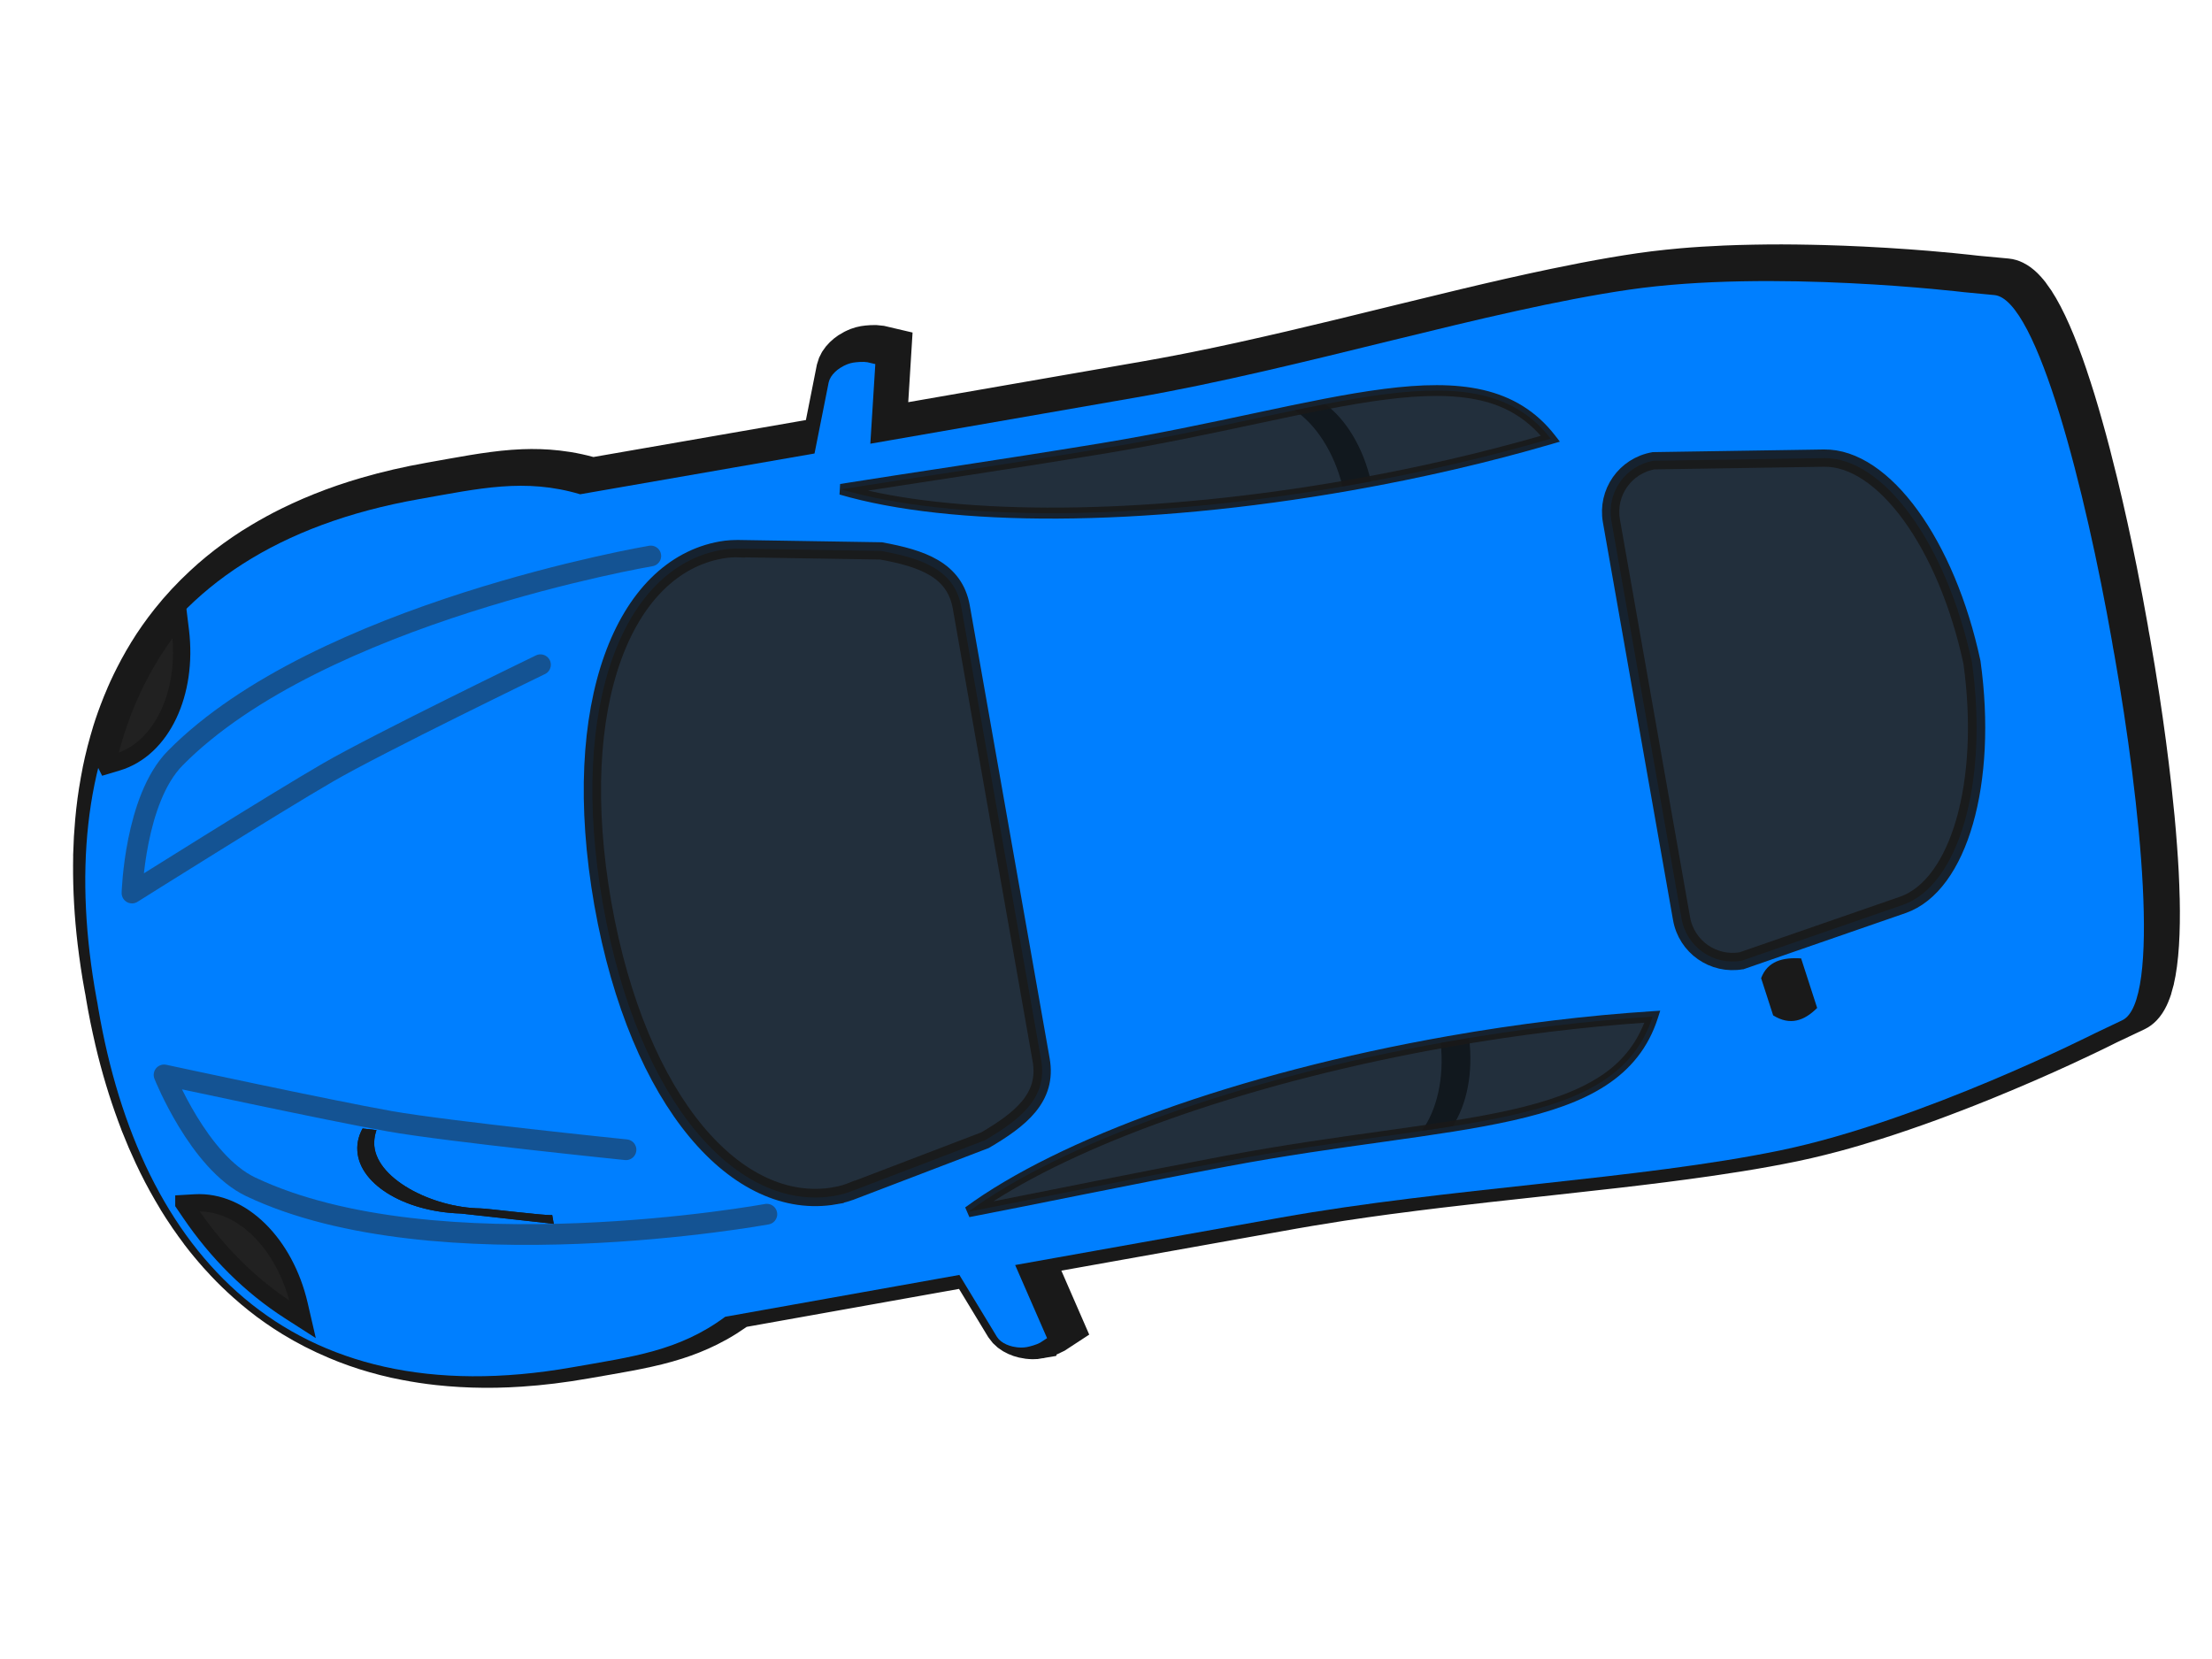 <?xml version="1.0"?><svg width="640" height="480" xmlns="http://www.w3.org/2000/svg" xmlns:xlink="http://www.w3.org/1999/xlink">
 <title>Blue Car - Top View - 170</title>
 <defs>
  <linearGradient id="linearGradient3876">
   <stop stop-color="#000000" offset="0" id="stop3878"/>
   <stop stop-color="#b3b3b3" stop-opacity="0" offset="1" id="stop3880"/>
  </linearGradient>
  <linearGradient id="linearGradient3866">
   <stop stop-color="#000000" offset="0" id="stop3868"/>
   <stop stop-color="#cccccc" stop-opacity="0" offset="1" id="stop3870"/>
  </linearGradient>
  <linearGradient id="linearGradient3767">
   <stop stop-color="#333333" offset="0" id="stop3769"/>
   <stop stop-color="#808080" stop-opacity="0" offset="1" id="stop3771"/>
  </linearGradient>
  <linearGradient id="linearGradient3759">
   <stop stop-color="#1a1a1a" offset="0" id="stop3761"/>
   <stop stop-color="#f30000" stop-opacity="0" offset="1" id="stop3763"/>
  </linearGradient>
  <linearGradient gradientUnits="userSpaceOnUse" xlink:href="#linearGradient3759" id="linearGradient3765" y2="535.371" x2="883.758" y1="542.397" x1="897.222"/>
  <linearGradient gradientUnits="userSpaceOnUse" xlink:href="#linearGradient3767" id="linearGradient3773" y2="533.5" x2="874.867" y1="537.5" x1="879.896"/>
  <linearGradient gradientUnits="userSpaceOnUse" xlink:href="#linearGradient3759" id="linearGradient3785" y2="535.371" x2="876.646" y1="552.05" x1="880.71"/>
  <linearGradient gradientUnits="userSpaceOnUse" xlink:href="#linearGradient3767" id="linearGradient3789" y2="528.419" x2="876.138" y1="528.355" x1="887.896"/>
  <linearGradient gradientTransform="translate(-22,316.268)" gradientUnits="userSpaceOnUse" xlink:href="#linearGradient3767" id="linearGradient3811" y2="528.419" x2="876.138" y1="528.355" x1="887.896"/>
  <linearGradient gradientTransform="translate(-24,320.268)" gradientUnits="userSpaceOnUse" xlink:href="#linearGradient3767" id="linearGradient3813" y2="533.5" x2="874.867" y1="537.5" x1="879.896"/>
  <linearGradient gradientUnits="userSpaceOnUse" xlink:href="#linearGradient3767" id="linearGradient3843" y2="528.419" x2="876.138" y1="528.355" x1="887.896"/>
  <linearGradient gradientUnits="userSpaceOnUse" xlink:href="#linearGradient3767" id="linearGradient3845" y2="533.5" x2="874.867" y1="537.5" x1="879.896"/>
  <linearGradient gradientUnits="userSpaceOnUse" xlink:href="#linearGradient3759" id="linearGradient3847" y2="535.371" x2="883.758" y1="542.397" x1="897.222"/>
  <linearGradient gradientUnits="userSpaceOnUse" xlink:href="#linearGradient3759" id="linearGradient3849" y2="535.371" x2="876.646" y1="552.05" x1="880.71"/>
  <linearGradient gradientTransform="translate(-22,316.268)" gradientUnits="userSpaceOnUse" xlink:href="#linearGradient3767" id="linearGradient3851" y2="528.419" x2="876.138" y1="528.355" x1="887.896"/>
  <linearGradient gradientTransform="translate(-24,320.268)" gradientUnits="userSpaceOnUse" xlink:href="#linearGradient3767" id="linearGradient3853" y2="533.5" x2="874.867" y1="537.5" x1="879.896"/>
  <linearGradient gradientTransform="matrix(0.99,0.138,-0.138,0.99,130.621,-29.07)" gradientUnits="userSpaceOnUse" xlink:href="#linearGradient3866" id="linearGradient3872" y2="863.937" x2="242.625" y1="865.194" x1="263.892"/>
  <linearGradient gradientTransform="matrix(0.99,0.138,-0.138,0.99,120.609,-30.102)" gradientUnits="userSpaceOnUse" xlink:href="#linearGradient3876" id="linearGradient3874" y2="863.937" x2="232.433" y1="864.272" x1="252.144"/>
  <linearGradient gradientTransform="matrix(0.99,-0.138,-0.138,-0.99,120.609,1463.252)" gradientUnits="userSpaceOnUse" xlink:href="#linearGradient3876" id="linearGradient3886" y2="863.937" x2="232.433" y1="864.272" x1="252.144"/>
  <linearGradient gradientTransform="matrix(0.99,-0.138,-0.138,-0.99,130.621,1462.22)" gradientUnits="userSpaceOnUse" xlink:href="#linearGradient3866" id="linearGradient3888" y2="863.937" x2="242.625" y1="865.194" x1="263.892"/>
  <linearGradient gradientTransform="matrix(0.99,0.138,-0.138,0.99,146.047,-33.885)" gradientUnits="userSpaceOnUse" xlink:href="#linearGradient3759" id="linearGradient3960" y2="863.937" x2="232.433" y1="865.075" x1="254.257"/>
  <linearGradient gradientTransform="matrix(0.99,0.138,-0.138,0.99,156.309,-32.602)" gradientUnits="userSpaceOnUse" xlink:href="#linearGradient3759" id="linearGradient3962" y2="863.937" x2="242.625" y1="865.194" x1="263.892"/>
  <linearGradient gradientTransform="translate(21.438,297.907)" gradientUnits="userSpaceOnUse" xlink:href="#linearGradient3759" id="linearGradient3991" y2="535.371" x2="876.646" y1="552.05" x1="880.71"/>
  <linearGradient gradientTransform="translate(21.438,297.907)" gradientUnits="userSpaceOnUse" xlink:href="#linearGradient3759" id="linearGradient3994" y2="535.371" x2="883.758" y1="542.397" x1="897.222"/>
  <linearGradient gradientTransform="translate(21.438,297.907)" gradientUnits="userSpaceOnUse" xlink:href="#linearGradient3759" id="linearGradient3997" y2="533.5" x2="874.867" y1="537.5" x1="879.896"/>
  <linearGradient gradientTransform="translate(21.438,297.907)" gradientUnits="userSpaceOnUse" xlink:href="#linearGradient3759" id="linearGradient4000" y2="528.419" x2="876.138" y1="528.355" x1="887.896"/>
  <linearGradient gradientTransform="matrix(0.893,0,0,0.893,92.37,365.146)" gradientUnits="userSpaceOnUse" xlink:href="#linearGradient3759" id="linearGradient4008" y2="533.5" x2="874.867" y1="537.5" x1="879.896"/>
  <linearGradient gradientTransform="matrix(0.893,0,0,0.893,94.156,361.573)" gradientUnits="userSpaceOnUse" xlink:href="#linearGradient3759" id="linearGradient4011" y2="528.419" x2="876.138" y1="528.355" x1="887.896"/>
  <linearGradient gradientTransform="translate(21.438,297.907)" gradientUnits="userSpaceOnUse" xlink:href="#linearGradient3759" id="linearGradient4131" y2="501.076" x2="835.987" y1="552.05" x1="880.71"/>
  <linearGradient gradientTransform="translate(21.438,297.907)" gradientUnits="userSpaceOnUse" xlink:href="#linearGradient3759" id="linearGradient4133" y2="531.909" x2="815.824" y1="537.5" x1="879.896"/>
  <linearGradient gradientTransform="matrix(0.893,0,0,0.893,92.37,365.146)" gradientUnits="userSpaceOnUse" xlink:href="#linearGradient3759" id="linearGradient4135" y2="533.5" x2="812.137" y1="537.5" x1="879.896"/>
  <linearGradient gradientTransform="matrix(0.893,0,0,0.893,94.156,361.573)" gradientUnits="userSpaceOnUse" xlink:href="#linearGradient3759" id="linearGradient4137" y2="529.607" x2="805.294" y1="528.355" x1="887.896"/>
  <linearGradient gradientTransform="matrix(0.99,0.138,-0.138,0.99,146.047,-33.885)" gradientUnits="userSpaceOnUse" xlink:href="#linearGradient3759" id="linearGradient4139" y2="867.676" x2="205.594" y1="873.137" x1="229.697"/>
  <linearGradient gradientTransform="matrix(0.99,0.138,-0.138,0.99,156.309,-32.602)" gradientUnits="userSpaceOnUse" xlink:href="#linearGradient3759" id="linearGradient4141" y2="872.648" x2="216.56" y1="873.058" x1="238.833"/>
  <linearGradient xlink:href="#linearGradient3759" id="linearGradient4149" y2="19.593" x2="13.695" y1="19.872" x1="14.678"/>
  <linearGradient xlink:href="#linearGradient3759" id="linearGradient4153" y2="22.12" x2="13.615" y1="22.267" x1="16.492"/>
  <linearGradient xlink:href="#linearGradient3759" id="linearGradient4155" y2="19.595" x2="12.75" y1="19.8" x1="15.47"/>
  <linearGradient xlink:href="#linearGradient3759" id="linearGradient4185" y2="17.003" x2="13.695" y1="16.724" x1="14.678"/>
  <linearGradient xlink:href="#linearGradient3759" id="linearGradient4187" y2="17.11" x2="15.212" y1="17.112" x1="15.711"/>
  <linearGradient xlink:href="#linearGradient3759" id="linearGradient4189" y2="17.001" x2="12.75" y1="16.796" x1="15.47"/>
  <linearGradient xlink:href="#linearGradient3759" id="linearGradient4191" y2="12.678" x2="7.276" y1="12.487" x1="7.533"/>
  <linearGradient xlink:href="#linearGradient3759" id="linearGradient4193" y2="13.611" x2="6.363" y1="12.224" x1="7.217"/>
  <linearGradient xlink:href="#linearGradient3759" id="linearGradient4195" y2="18.924" x2="13.57" y1="18.97" x1="17.077"/>
  <linearGradient xlink:href="#linearGradient3759" id="linearGradient4197" y2="18.726" x2="13.615" y1="18.58" x1="16.492"/>
  <linearGradient xlink:href="#linearGradient3759" id="linearGradient4199" y2="25.953" x2="5.287" y1="25.448" x1="6.884"/>
  <linearGradient xlink:href="#linearGradient3759" id="linearGradient4201" y2="27.725" x2="6.109" y1="27.507" x1="7.707"/>
  <linearGradient xlink:href="#linearGradient3759" id="linearGradient4203" y2="19.487" x2="15.212" y1="19.484" x1="15.711"/>
  <linearGradient xlink:href="#linearGradient3759" id="linearGradient4205" y2="14.758" x2="7.276" y1="14.949" x1="7.533"/>
  <linearGradient xlink:href="#linearGradient3759" id="linearGradient4207" y2="13.825" x2="6.363" y1="15.211" x1="7.217"/>
  <linearGradient xlink:href="#linearGradient3759" id="linearGradient4209" y2="21.923" x2="13.57" y1="21.877" x1="17.077"/>
  <linearGradient xlink:href="#linearGradient3759" id="linearGradient4211" y2="31.194" x2="5.287" y1="31.699" x1="6.884"/>
  <linearGradient xlink:href="#linearGradient3759" id="linearGradient4213" y2="34.165" x2="6.109" y1="34.382" x1="7.707"/>
 </defs>
 <g>
  <title>Layer 1</title>
  <g transform="rotate(170 321.309 237.113)" id="g3890">
   <path fill="#000000" fill-opacity="0.996" stroke="#191919" stroke-width="14" stroke-miterlimit="4" id="path3855" d="m367.688,93.998c-0.944,0.006 -2.956,0.191 -4.05,0.587l-2.191,0.939l5.419,22.498l-78.136,0.176c-1.525,0.003 -3.06,-0.009 -4.597,-0.02c-3.075,-0.021 -6.176,-0.065 -9.293,-0.137c-4.565,-0.105 -9.183,-0.259 -13.812,-0.45c-0.248,-0.01 -0.495,-0.029 -0.743,-0.039c-9.348,-0.395 -18.786,-0.934 -28.191,-1.526c-12.725,-0.803 -25.367,-1.695 -37.64,-2.426c-9.095,-0.542 -17.987,-0.989 -26.528,-1.252c-5.865,-0.181 -11.559,-0.286 -17.059,-0.254c-2.702,0.015 -5.364,0.058 -7.962,0.137c-2.599,0.079 -5.246,0.222 -7.923,0.411c-1.338,0.094 -2.678,0.194 -4.03,0.313c-4.05,0.356 -8.167,0.827 -12.266,1.369c-0.006,0.001 -0.013,-0.001 -0.02,0c-2.737,0.362 -5.458,0.767 -8.178,1.193c-2.719,0.426 -5.43,0.875 -8.099,1.35c-2.663,0.474 -5.303,0.98 -7.884,1.487c-0.006,0.001 -0.013,-0.001 -0.02,0c-1.294,0.254 -2.548,0.503 -3.815,0.763c-3.795,0.777 -7.471,1.575 -10.956,2.367c-0.006,0.001 -0.013,-0.001 -0.02,0c-2.327,0.529 -4.562,1.049 -6.71,1.565c-4.297,1.032 -8.211,2.025 -11.601,2.915c-5.086,1.335 -9.004,2.459 -11.327,3.13c-1.549,0.448 -2.387,0.704 -2.387,0.704l-8.569,2.348c-0.565,0.156 -1.113,0.434 -1.643,0.822c-0.18,0.132 -0.352,0.273 -0.528,0.43c-0.688,0.613 -1.347,1.422 -1.976,2.406c-0.003,0.004 0.003,0.015 0,0.02c-0.313,0.491 -0.64,1.027 -0.939,1.604c-0.003,0.005 0.003,0.015 0,0.02c-0.299,0.578 -0.595,1.198 -0.88,1.859c-0.002,0.006 0.002,0.014 0,0.02c-2.296,5.327 -4.144,13.229 -5.595,22.674c-0.001,0.006 0.001,0.013 0,0.02c-0.023,0.147 -0.036,0.303 -0.059,0.45c-0.316,2.086 -0.621,4.256 -0.9,6.476c-0.019,0.152 -0.04,0.298 -0.059,0.45c-0.314,2.531 -0.593,5.135 -0.861,7.806c-0.001,0.006 0.001,0.013 0,0.02c-0.134,1.332 -0.269,2.689 -0.391,4.05c-0.001,0.006 0.001,0.013 0,0.02c-0.123,1.361 -0.24,2.723 -0.352,4.108c-0.001,0.006 0.001,0.013 0,0.02c-0.224,2.778 -0.425,5.6 -0.606,8.451c-0,0.006 0,0.013 0,0.02c-0.546,8.567 -0.914,17.397 -1.115,26.02c-0,0.006 0,0.013 0,0.02c-0.134,5.753 -0.196,11.402 -0.196,16.845c0,0.606 0.017,1.229 0.02,1.839c-0.002,0.61 -0.02,1.233 -0.02,1.839c0,5.442 0.061,11.092 0.196,16.844c0,0.007 -0,0.013 0,0.02c0.201,8.623 0.569,17.453 1.115,26.02c0,0.006 -0,0.013 0,0.02c0.182,2.851 0.383,5.673 0.606,8.451c0.001,0.006 -0.001,0.013 0,0.02c0.112,1.386 0.23,2.747 0.352,4.108c0.001,0.006 -0.001,0.013 0,0.02c0.123,1.361 0.258,2.717 0.391,4.05c0.001,0.006 -0.001,0.013 0,0.02c0.268,2.671 0.547,5.275 0.861,7.806c0.019,0.152 0.04,0.298 0.059,0.45c0.279,2.22 0.584,4.39 0.9,6.476c0.022,0.147 0.036,0.303 0.059,0.45c0.001,0.006 -0.001,0.013 0,0.02c1.451,9.445 3.299,17.347 5.595,22.674c0.002,0.006 -0.002,0.014 0,0.02c0.285,0.66 0.581,1.28 0.88,1.859c0.003,0.005 -0.003,0.014 0,0.02c0.299,0.577 0.626,1.113 0.939,1.604c0.003,0.004 -0.003,0.015 0,0.02c0.629,0.985 1.288,1.793 1.976,2.406c0.176,0.158 0.348,0.299 0.528,0.43c0.53,0.388 1.078,0.666 1.643,0.822l8.569,2.348c0,0 0.838,0.256 2.387,0.704c2.323,0.672 6.242,1.795 11.327,3.13c3.39,0.89 7.304,1.883 11.601,2.915c2.148,0.516 4.384,1.036 6.71,1.565c0.006,0.001 0.013,-0.001 0.02,0c3.485,0.792 7.161,1.59 10.956,2.367c1.267,0.26 2.521,0.509 3.815,0.763c0.006,0.001 0.013,-0.001 0.02,0c2.581,0.507 5.221,1.013 7.884,1.487c2.669,0.475 5.38,0.924 8.099,1.35c2.719,0.426 5.44,0.831 8.178,1.193c0.006,0.001 0.013,-0.001 0.02,0c4.1,0.542 8.216,1.014 12.266,1.369c1.352,0.119 2.692,0.219 4.03,0.313c2.677,0.188 5.325,0.332 7.923,0.411c2.599,0.079 5.26,0.121 7.962,0.137c5.5,0.031 11.194,-0.074 17.059,-0.254c8.541,-0.263 17.433,-0.71 26.528,-1.252c12.273,-0.731 24.915,-1.623 37.64,-2.426c9.405,-0.592 18.843,-1.131 28.191,-1.526c0.248,-0.01 0.496,-0.029 0.743,-0.039c4.629,-0.191 9.246,-0.345 13.812,-0.45c3.117,-0.072 6.218,-0.115 9.293,-0.137c1.538,-0.011 3.072,-0.023 4.597,-0.02l78.136,0.176l-5.419,22.498l2.191,0.939c1.094,0.396 3.105,0.581 4.05,0.587c0.531,0.003 1.099,-0.046 1.682,-0.156c0.194,-0.037 0.39,-0.088 0.587,-0.137c0.191,-0.047 0.396,-0.098 0.587,-0.156c0.393,-0.121 0.791,-0.264 1.174,-0.43c1.14,-0.497 2.213,-1.209 2.993,-2.074c0.006,-0.007 0.014,-0.013 0.02,-0.02c0.391,-0.437 0.696,-0.909 0.919,-1.428l7.61,-19.603l68.824,0.157c0.468,0.234 0.924,0.466 1.389,0.685c1.865,0.876 3.7,1.626 5.536,2.269c0.915,0.321 1.827,0.611 2.739,0.88c3.193,0.944 6.378,1.597 9.606,2.035c1.844,0.25 3.71,0.434 5.595,0.567c0.943,0.066 1.899,0.113 2.856,0.157c1.914,0.088 3.843,0.133 5.83,0.156c3.974,0.046 8.126,0 12.521,0c6.517,0 12.722,-0.333 18.644,-0.978c2.369,-0.258 4.69,-0.562 6.965,-0.919c4.55,-0.715 8.907,-1.64 13.088,-2.739c1.045,-0.275 2.088,-0.563 3.111,-0.861c3.067,-0.894 6.018,-1.894 8.882,-2.993c0.955,-0.366 1.904,-0.727 2.837,-1.115c1.865,-0.777 3.682,-1.601 5.458,-2.465c0.888,-0.432 1.775,-0.877 2.641,-1.33c1.732,-0.907 3.422,-1.866 5.067,-2.856c0.822,-0.495 1.625,-1.01 2.426,-1.526c4.003,-2.579 7.74,-5.4 11.21,-8.471c2.773,-2.454 5.385,-5.058 7.825,-7.806c0.003,-0.004 -0.003,-0.016 0,-0.02c0.608,-0.684 1.213,-1.372 1.8,-2.074c0.003,-0.004 -0.003,-0.016 0,-0.02c0.587,-0.702 1.174,-1.413 1.741,-2.132c0.003,-0.004 -0.003,-0.016 0,-0.02c1.706,-2.165 3.326,-4.394 4.852,-6.71c0.003,-0.004 -0.003,-0.015 0,-0.02c0.506,-0.769 1.02,-1.543 1.506,-2.328c0.003,-0.005 -0.003,-0.015 0,-0.02c1.465,-2.365 2.859,-4.791 4.147,-7.297c0.003,-0.005 -0.003,-0.014 0,-0.02c0.428,-0.832 0.844,-1.677 1.252,-2.524c0.003,-0.005 -0.003,-0.014 0,-0.02c0.408,-0.847 0.824,-1.701 1.213,-2.563c0.003,-0.006 -0.003,-0.014 0,-0.02c0.78,-1.729 1.526,-3.476 2.23,-5.263c0.003,-0.006 -0.003,-0.014 0,-0.02c0.351,-0.891 0.685,-1.795 1.017,-2.7c0.002,-0.006 -0.002,-0.014 0,-0.02c0.332,-0.905 0.665,-1.821 0.978,-2.739c0.313,-0.918 0.625,-1.846 0.919,-2.778c0.002,-0.006 -0.002,-0.014 0,-0.02c0.294,-0.932 0.585,-1.872 0.861,-2.817c0.002,-0.006 -0.002,-0.014 0,-0.02c0.276,-0.945 0.545,-1.898 0.802,-2.856c0.002,-0.006 -0.002,-0.014 0,-0.02c0.775,-2.886 1.483,-5.826 2.093,-8.823l0,-0.02c0.203,-0.995 0.383,-2.006 0.567,-3.013l0,-0.02c1.299,-7.086 2.167,-14.438 2.602,-22.048c0,-0.006 -0,-0.013 0,-0.02c0.061,-1.082 0.112,-2.176 0.156,-3.267c0,-0.006 -0,-0.013 0,-0.02c0.089,-2.189 0.154,-4.387 0.176,-6.613c0,-0.006 -0,-0.013 0,-0.02c0.011,-1.116 0.006,-2.24 0,-3.365c0,-0.398 -0.014,-0.796 -0.019,-1.193c0.006,-0.397 0.019,-0.795 0.019,-1.193c0.006,-1.125 0.011,-2.249 0,-3.365c-0,-0.006 0,-0.013 0,-0.02c-0.021,-2.226 -0.087,-4.423 -0.176,-6.613c-0,-0.006 0,-0.013 0,-0.02c-0.044,-1.091 -0.095,-2.185 -0.156,-3.267c-0,-0.006 0,-0.013 0,-0.02c-0.435,-7.611 -1.303,-14.963 -2.602,-22.048l0,-0.02c-0.185,-1.007 -0.365,-2.018 -0.567,-3.013l0,-0.02c-0.611,-2.997 -1.318,-5.937 -2.093,-8.823c-0.002,-0.006 0.002,-0.013 0,-0.02c-0.257,-0.958 -0.526,-1.911 -0.802,-2.856c-0.002,-0.006 0.002,-0.013 0,-0.02c-0.276,-0.945 -0.566,-1.885 -0.861,-2.817c-0.002,-0.006 0.002,-0.014 0,-0.02c-0.294,-0.932 -0.606,-1.86 -0.919,-2.778c-0.313,-0.918 -0.646,-1.834 -0.978,-2.739c-0.002,-0.006 0.002,-0.014 0,-0.02c-0.332,-0.905 -0.667,-1.809 -1.017,-2.7c-0.003,-0.006 0.003,-0.014 0,-0.02c-0.704,-1.787 -1.45,-3.533 -2.23,-5.263c-0.003,-0.005 0.003,-0.014 0,-0.02c-0.389,-0.862 -0.805,-1.716 -1.213,-2.563c-0.003,-0.005 0.003,-0.015 0,-0.02c-0.408,-0.847 -0.824,-1.692 -1.252,-2.524c-0.003,-0.005 0.003,-0.015 0,-0.02c-1.288,-2.506 -2.682,-4.932 -4.147,-7.297c-0.003,-0.004 0.003,-0.015 0,-0.02c-0.487,-0.785 -1,-1.559 -1.506,-2.328c-0.003,-0.004 0.003,-0.015 0,-0.02c-1.526,-2.316 -3.145,-4.545 -4.852,-6.71c-0.003,-0.004 0.003,-0.016 0,-0.02c-0.567,-0.719 -1.154,-1.431 -1.741,-2.132c-0.003,-0.004 0.003,-0.016 0,-0.02c-0.587,-0.702 -1.192,-1.39 -1.8,-2.074c-0.003,-0.004 0.003,-0.016 0,-0.02c-2.44,-2.748 -5.053,-5.352 -7.825,-7.806c-3.47,-3.071 -7.207,-5.892 -11.21,-8.471c-0.801,-0.516 -1.604,-1.031 -2.426,-1.526c-1.645,-0.991 -3.335,-1.949 -5.067,-2.856c-0.866,-0.453 -1.753,-0.898 -2.641,-1.33c-1.776,-0.864 -3.594,-1.688 -5.458,-2.465c-0.932,-0.389 -1.882,-0.749 -2.837,-1.115c-2.864,-1.099 -5.815,-2.099 -8.882,-2.993c-1.022,-0.298 -2.065,-0.586 -3.111,-0.861c-4.18,-1.099 -8.538,-2.024 -13.088,-2.739c-2.275,-0.358 -4.596,-0.661 -6.965,-0.92c-5.921,-0.646 -12.127,-0.979 -18.644,-0.979c-4.395,0 -8.547,-0.046 -12.521,0c-1.987,0.023 -3.916,0.069 -5.83,0.157c-0.957,0.044 -1.914,0.09 -2.856,0.157c-1.885,0.133 -3.751,0.317 -5.595,0.567c-3.228,0.437 -6.413,1.091 -9.606,2.035c-0.912,0.27 -1.823,0.559 -2.739,0.88c-1.836,0.644 -3.671,1.393 -5.536,2.269c-0.465,0.218 -0.921,0.451 -1.389,0.685l-68.824,0.156l-7.61,-19.603c-0.223,-0.52 -0.528,-0.991 -0.919,-1.428c-0.006,-0.007 -0.013,-0.013 -0.02,-0.02c-0.781,-0.865 -1.853,-1.577 -2.993,-2.074c-0.383,-0.166 -0.78,-0.31 -1.174,-0.43c-0.191,-0.058 -0.396,-0.109 -0.587,-0.157c-0.197,-0.049 -0.392,-0.1 -0.587,-0.137c-0.584,-0.11 -1.151,-0.16 -1.682,-0.157l0,-0l0,0l0,0l0,0l0,0l0,-0z"/>
   <path fill="#007fff" id="path2853" d="m371.688,90.998c-0.944,0.006 -2.956,0.192 -4.05,0.587l-2.191,0.939l5.419,22.44l-78.136,0.176c-48.808,0.104 -104.249,-7.202 -145.826,-5.947c-41.577,1.254 -95.235,17.529 -95.235,17.529l-8.569,2.367c-12.052,3.316 -16.101,60.955 -16.101,104.411c0,0.697 0.017,1.411 0.02,2.113c-0.003,0.702 -0.02,1.416 -0.02,2.113c0,43.456 4.049,101.096 16.101,104.411l8.569,2.367c0,0 53.658,16.275 95.235,17.529c41.577,1.254 97.018,-6.051 145.826,-5.947l78.136,0.176l-5.419,22.44l2.191,0.939c1.094,0.395 3.105,0.581 4.05,0.587c0.531,0.003 1.099,-0.047 1.682,-0.157c0.195,-0.037 0.39,-0.088 0.587,-0.137c0.191,-0.047 0.396,-0.098 0.587,-0.157c0.393,-0.121 0.791,-0.264 1.174,-0.43c1.14,-0.496 2.213,-1.191 2.993,-2.054c0.006,-0.007 0.014,-0.013 0.02,-0.02c0.391,-0.436 0.696,-0.91 0.919,-1.428l7.61,-19.564l68.824,0.157c14.963,7.476 28.492,6.71 46.072,6.71c83.419,0 117.461,-54.206 117.068,-126.068c0,-0.488 -0.012,-0.98 -0.019,-1.467c0.008,-0.487 0.019,-0.979 0.019,-1.467c0.393,-71.862 -33.649,-126.068 -117.068,-126.068c-17.58,0 -31.109,-0.766 -46.072,6.71l-68.824,0.157l-7.61,-19.564c-0.223,-0.519 -0.528,-0.992 -0.919,-1.428c-0.006,-0.007 -0.013,-0.013 -0.02,-0.02c-0.781,-0.863 -1.853,-1.558 -2.993,-2.054c-0.383,-0.166 -0.78,-0.31 -1.174,-0.43c-0.191,-0.058 -0.396,-0.109 -0.587,-0.157c-0.197,-0.049 -0.392,-0.1 -0.587,-0.137c-0.584,-0.11 -1.151,-0.16 -1.682,-0.157l0,-0l0,0z"/>
   <path opacity="0.9" fill="#262626" fill-opacity="0.996" id="path3643" d="m236.105,320.338c-20.887,0 -40.885,1.127 -59.355,3.169c16.064,30.497 61.342,18.947 128.688,19.74c31.105,0.366 56.057,1.177 76.082,1.487c-29.524,-14.608 -83.593,-24.396 -145.415,-24.396z"/>
   <path opacity="0.5" fill="#000000" fill-opacity="0.996" id="path3658" d="m236.105,320.338c-2.007,0 -3.996,0.018 -5.986,0.039c0.512,10.124 4.024,18.942 9.136,24.318c2.925,-0.047 5.944,-0.123 9.038,-0.215c-5.362,-5.129 -9.136,-13.916 -9.84,-24.142c-0.783,-0.003 -1.562,0 -2.348,0z"/>
   <path fill="#212121" fill-rule="nonzero" stroke="#191919" stroke-width="5" stroke-miterlimit="4" id="path3707" d="m604.641,302.974l-3.189,0.372c-13.488,1.573 -23.594,16.264 -24.591,34.139l-0.235,4.461l3.287,-3.032c9.947,-9.191 17.719,-20.351 23.417,-33.023l1.311,-2.915z"/>
   <path opacity="0.5" fill="none" stroke="#292929" stroke-width="6" stroke-linecap="round" stroke-linejoin="round" stroke-miterlimit="4" id="path3715" d="m475.961,309.859c0,0 49.881,-14.146 65.969,-20.022c16.802,-6.136 61.889,-24.507 61.889,-24.507c0,0 -5.472,26.588 -19.083,36.259c-48.345,34.35 -145.67,33.714 -145.67,33.714"/>
   <path fill="url(#linearGradient4149)" id="path3757" d="m530.11,296.925l-2.778,1.467c0.619,0.724 1.124,1.52 1.487,2.406c3.004,7.335 -6.721,18.303 -16.825,22.4c-0.323,0.131 -1.135,0.526 -2.132,1.037l8.53,-2.426c10.834,-5.295 17.198,-14.45 14.399,-21.285c-0.574,-1.401 -1.487,-2.608 -2.68,-3.6l-0,0z"/>
   <path fill="url(#linearGradient4203)" id="path3787" d="m535.484,294.132l-2.778,1.467c0.619,0.724 1.124,1.52 1.487,2.406c3.004,7.335 -6.721,18.303 -16.825,22.4c-0.324,0.131 -1.135,0.526 -2.132,1.037l8.53,-2.426c10.834,-5.295 17.198,-14.45 14.399,-21.285c-0.573,-1.401 -1.487,-2.608 -2.68,-3.6l-0,0z"/>
   <path fill="url(#linearGradient4155)" id="path3752" d="m539.358,293.247l-2.778,1.467c0.619,0.724 1.124,1.52 1.487,2.406c3.004,7.335 -6.721,18.303 -16.825,22.4c-0.324,0.131 -1.135,0.526 -2.132,1.037l8.53,-2.426c10.834,-5.295 17.198,-14.45 14.399,-21.285c-0.574,-1.401 -1.487,-2.608 -2.68,-3.6l-0,0z"/>
   <path fill="url(#linearGradient4205)" id="path3735" d="m549.942,290.572l-3.874,1.154c0.601,1.072 1.036,2.211 1.272,3.424c1.953,10.038 -13.123,21.463 -26.939,24.102c-2.125,0.406 -18.083,5.369 -20.132,5.512l0,2.582l25.942,-7.605c16.456,-3.441 28.14,-14.053 26.215,-23.946c-0.373,-1.917 -1.225,-3.668 -2.485,-5.224l-0,0z"/>
   <path fill="url(#linearGradient4207)" id="path3783" d="m549.942,290.572l-3.874,1.154c0.601,1.072 1.036,2.211 1.272,3.424c1.953,10.038 -13.123,21.463 -26.939,24.102c-2.125,0.406 -18.083,5.369 -20.132,5.512l0,2.582l25.942,-7.605c16.456,-3.441 28.14,-14.053 26.215,-23.946c-0.373,-1.917 -1.225,-3.668 -2.485,-5.224l-0,0z"/>
   <path fill="url(#linearGradient4209)" id="path3799" d="m522.068,299.817l-2.482,1.311c0.553,0.647 1.004,1.358 1.328,2.15c2.683,6.553 -6.004,16.35 -15.03,20.011c-0.289,0.117 -1.014,0.47 -1.905,0.926l7.62,-2.167c9.678,-4.73 15.363,-12.909 12.863,-19.015c-0.512,-1.251 -1.328,-2.33 -2.394,-3.216l-0,0z"/>
   <path fill="url(#linearGradient4153)" id="path3803" d="m513.424,302.054l-2.482,1.311c0.553,0.647 1.004,1.358 1.328,2.15c2.683,6.553 -6.004,16.35 -15.03,20.011c-0.289,0.117 -1.014,0.47 -1.905,0.926l7.62,-2.167c9.678,-4.73 15.363,-12.909 12.863,-19.015c-0.512,-1.251 -1.328,-2.33 -2.394,-3.216l-0,-0z"/>
   <path fill="url(#linearGradient4211)" id="rect3861" d="m131.51,314.382c5.192,-1.267 9.695,-0.926 12.394,3.623l-1.561,11.204c-4.304,3.865 -8.608,3.099 -12.912,0.097l2.079,-14.924l0,0z"/>
   <path fill="url(#linearGradient4213)" id="path3864" d="m144.204,316.425c5.102,-0.758 9.495,-0.359 11.796,3.448l-1.486,10.664c-4.059,1.862 -8.128,3.261 -12.29,0.093l1.979,-14.205l-0,0z"/>
   <path opacity="0.9" fill="#191919" fill-rule="nonzero" stroke-width="5" id="path4025" d="m236.105,318.781c-20.943,0 -41,1.12 -59.532,3.169l-2.289,0.254l1.076,2.035c4.176,7.928 10.368,13.218 18.194,16.551c7.826,3.333 17.261,4.766 28.23,5.282c21.938,1.033 50.054,-1.647 83.634,-1.252c31.088,0.366 56.035,1.176 76.082,1.487l0.704,-2.974c-29.955,-14.822 -84.112,-24.552 -146.1,-24.552zm0,3.13c57.075,0 107.52,8.438 137.785,21.109c-18.751,-0.365 -40.825,-1.005 -68.433,-1.33c-33.767,-0.397 -61.963,2.286 -83.516,1.272c-10.777,-0.507 -19.887,-1.944 -27.174,-5.047c-6.544,-2.787 -11.572,-6.983 -15.338,-13.088c17.722,-1.867 36.77,-2.915 56.675,-2.915z"/>
   <path opacity="0.9" fill="#262626" fill-opacity="0.996" stroke="#191919" stroke-width="5" stroke-miterlimit="4" id="rect2864" d="m148.558,165.171l-48.674,7.806c-16.997,2.726 -30.643,30.534 -31.928,65.636c1.285,35.103 14.93,62.91 31.928,65.636l48.674,7.806c8.324,0 15.025,-6.701 15.025,-15.025l0,-116.834c0,-8.324 -6.701,-15.025 -15.025,-15.025l0,0z"/>
   <path opacity="0.9" fill="#262626" fill-opacity="0.996" stroke="#191919" stroke-width="5" stroke-miterlimit="4" stroke-dashoffset="0" id="path3703" d="m418.671,143.749c-1.859,0 -3.689,0.208 -5.497,0.606c-0.006,-0.006 -0.013,-0.013 -0.02,-0.02l-39.968,7.708c-11.098,4.135 -20.033,8.935 -20.033,20.033l0,133.072c0,11.098 8.935,15.898 20.033,20.033l39.968,7.708c0.007,-0.006 0.013,-0.013 0.02,-0.02c1.808,0.399 3.638,0.607 5.497,0.607c28.419,0 51.459,-35.911 51.53,-94.864c-0.071,-58.953 -23.111,-94.864 -51.53,-94.864l0,-0z"/>
   <path opacity="0.9" fill="#262626" fill-opacity="0.996" id="path4157" d="m236.105,156.888c-20.887,0 -40.885,-1.127 -59.355,-3.169c16.064,-30.497 61.342,-18.947 128.688,-19.74c31.105,-0.366 56.057,-1.176 76.082,-1.487c-29.524,14.608 -83.593,24.396 -145.415,24.396z"/>
   <path opacity="0.5" fill="#000000" fill-opacity="0.996" id="path4159" d="m236.105,156.888c-2.007,0 -3.996,-0.018 -5.986,-0.039c0.512,-10.124 4.024,-18.942 9.136,-24.318c2.925,0.047 5.944,0.123 9.038,0.215c-5.362,5.129 -9.136,13.916 -9.84,24.142c-0.783,0.003 -1.562,0 -2.348,0z"/>
   <path fill="#212121" fill-rule="nonzero" stroke="#191919" stroke-width="5" stroke-miterlimit="4" id="path4161" d="m604.641,174.252l-3.189,-0.372c-13.488,-1.573 -23.594,-16.264 -24.591,-34.139l-0.235,-4.461l3.287,3.032c9.947,9.191 17.719,20.351 23.417,33.023l1.311,2.915z"/>
   <path opacity="0.5" fill="none" stroke="#292929" stroke-width="6" stroke-linecap="round" stroke-linejoin="round" stroke-miterlimit="4" id="path4163" d="m475.961,167.367c0,0 49.881,14.146 65.969,20.022c16.802,6.136 61.889,24.507 61.889,24.507c0,0 -5.472,-26.588 -19.083,-36.259c-48.345,-34.35 -145.67,-33.714 -145.67,-33.714"/>
   <path fill="url(#linearGradient4185)" id="path4165" d="m530.11,180.301l-2.778,-1.467c0.619,-0.724 1.124,-1.52 1.487,-2.406c3.004,-7.335 -6.721,-18.303 -16.825,-22.4c-0.323,-0.131 -1.135,-0.526 -2.132,-1.037l8.53,2.426c10.834,5.295 17.198,14.45 14.399,21.285c-0.574,1.401 -1.487,2.608 -2.68,3.6l-0,0z"/>
   <path fill="url(#linearGradient4187)" id="path4167" d="m535.484,183.094l-2.778,-1.467c0.619,-0.724 1.124,-1.52 1.487,-2.406c3.004,-7.335 -6.721,-18.303 -16.825,-22.4c-0.324,-0.131 -1.135,-0.526 -2.132,-1.037l8.53,2.426c10.834,5.295 17.198,14.45 14.399,21.285c-0.573,1.401 -1.487,2.608 -2.68,3.6l-0,0z"/>
   <path fill="url(#linearGradient4189)" id="path4169" d="m539.358,183.979l-2.778,-1.467c0.619,-0.724 1.124,-1.52 1.487,-2.406c3.004,-7.335 -6.721,-18.303 -16.825,-22.4c-0.324,-0.131 -1.135,-0.526 -2.132,-1.037l8.53,2.426c10.834,5.295 17.198,14.45 14.399,21.285c-0.574,1.401 -1.487,2.608 -2.68,3.6l-0,0z"/>
   <path fill="url(#linearGradient4191)" id="path4171" d="m549.942,186.654l-3.874,-1.154c0.601,-1.072 1.036,-2.211 1.272,-3.424c1.953,-10.038 -13.123,-21.463 -26.939,-24.102c-2.125,-0.406 -18.083,-5.369 -20.132,-5.512l0,-2.582l25.942,7.605c16.456,3.441 28.14,14.053 26.215,23.946c-0.373,1.917 -1.225,3.668 -2.485,5.223l-0,0z"/>
   <path fill="url(#linearGradient4193)" id="path4173" d="m549.942,186.654l-3.874,-1.154c0.601,-1.072 1.036,-2.211 1.272,-3.424c1.953,-10.038 -13.123,-21.463 -26.939,-24.102c-2.125,-0.406 -18.083,-5.369 -20.132,-5.512l0,-2.582l25.942,7.605c16.456,3.441 28.14,14.053 26.215,23.946c-0.373,1.917 -1.225,3.668 -2.485,5.223l-0,0z"/>
   <path fill="url(#linearGradient4195)" id="path4175" d="m522.068,177.409l-2.482,-1.311c0.553,-0.647 1.004,-1.358 1.328,-2.15c2.683,-6.553 -6.004,-16.35 -15.03,-20.011c-0.289,-0.117 -1.014,-0.47 -1.905,-0.926l7.62,2.167c9.678,4.73 15.363,12.909 12.863,19.015c-0.512,1.251 -1.328,2.33 -2.394,3.216l-0,0z"/>
   <path fill="url(#linearGradient4197)" id="path4177" d="m513.424,175.172l-2.482,-1.311c0.553,-0.647 1.004,-1.358 1.328,-2.15c2.683,-6.553 -6.004,-16.35 -15.03,-20.011c-0.289,-0.117 -1.014,-0.47 -1.905,-0.926l7.62,2.167c9.678,4.73 15.363,12.909 12.863,19.015c-0.512,1.251 -1.328,2.33 -2.394,3.216l-0,0z"/>
   <path fill="url(#linearGradient4199)" id="path4179" d="m131.51,162.843c5.192,1.267 9.695,0.926 12.394,-3.623l-1.561,-11.204c-4.304,-3.865 -8.608,-3.099 -12.912,-0.097l2.079,14.924l0,0z"/>
   <path fill="url(#linearGradient4201)" id="path4181" d="m144.204,160.8c5.102,0.758 9.495,0.359 11.796,-3.448l-1.486,-10.664c-4.059,-1.862 -8.128,-3.261 -12.29,-0.093l1.979,14.205l-0,0z"/>
   <path opacity="0.9" fill="#191919" fill-rule="nonzero" stroke-width="5" id="path4183" d="m236.105,158.444c-20.943,0 -41,-1.12 -59.532,-3.169l-2.289,-0.254l1.076,-2.035c4.176,-7.928 10.368,-13.218 18.194,-16.551c7.826,-3.333 17.261,-4.766 28.23,-5.282c21.938,-1.033 50.054,1.647 83.634,1.252c31.088,-0.366 56.035,-1.176 76.082,-1.487l0.704,2.974c-29.955,14.822 -84.112,24.552 -146.1,24.552zm0,-3.13c57.075,0 107.52,-8.438 137.785,-21.109c-18.751,0.365 -40.825,1.005 -68.433,1.33c-33.767,0.397 -61.963,-2.286 -83.516,-1.272c-10.777,0.507 -19.887,1.944 -27.174,5.047c-6.544,2.787 -11.572,6.983 -15.338,13.088c17.722,1.867 36.77,2.915 56.675,2.915z"/>
  </g>
 </g>
</svg>